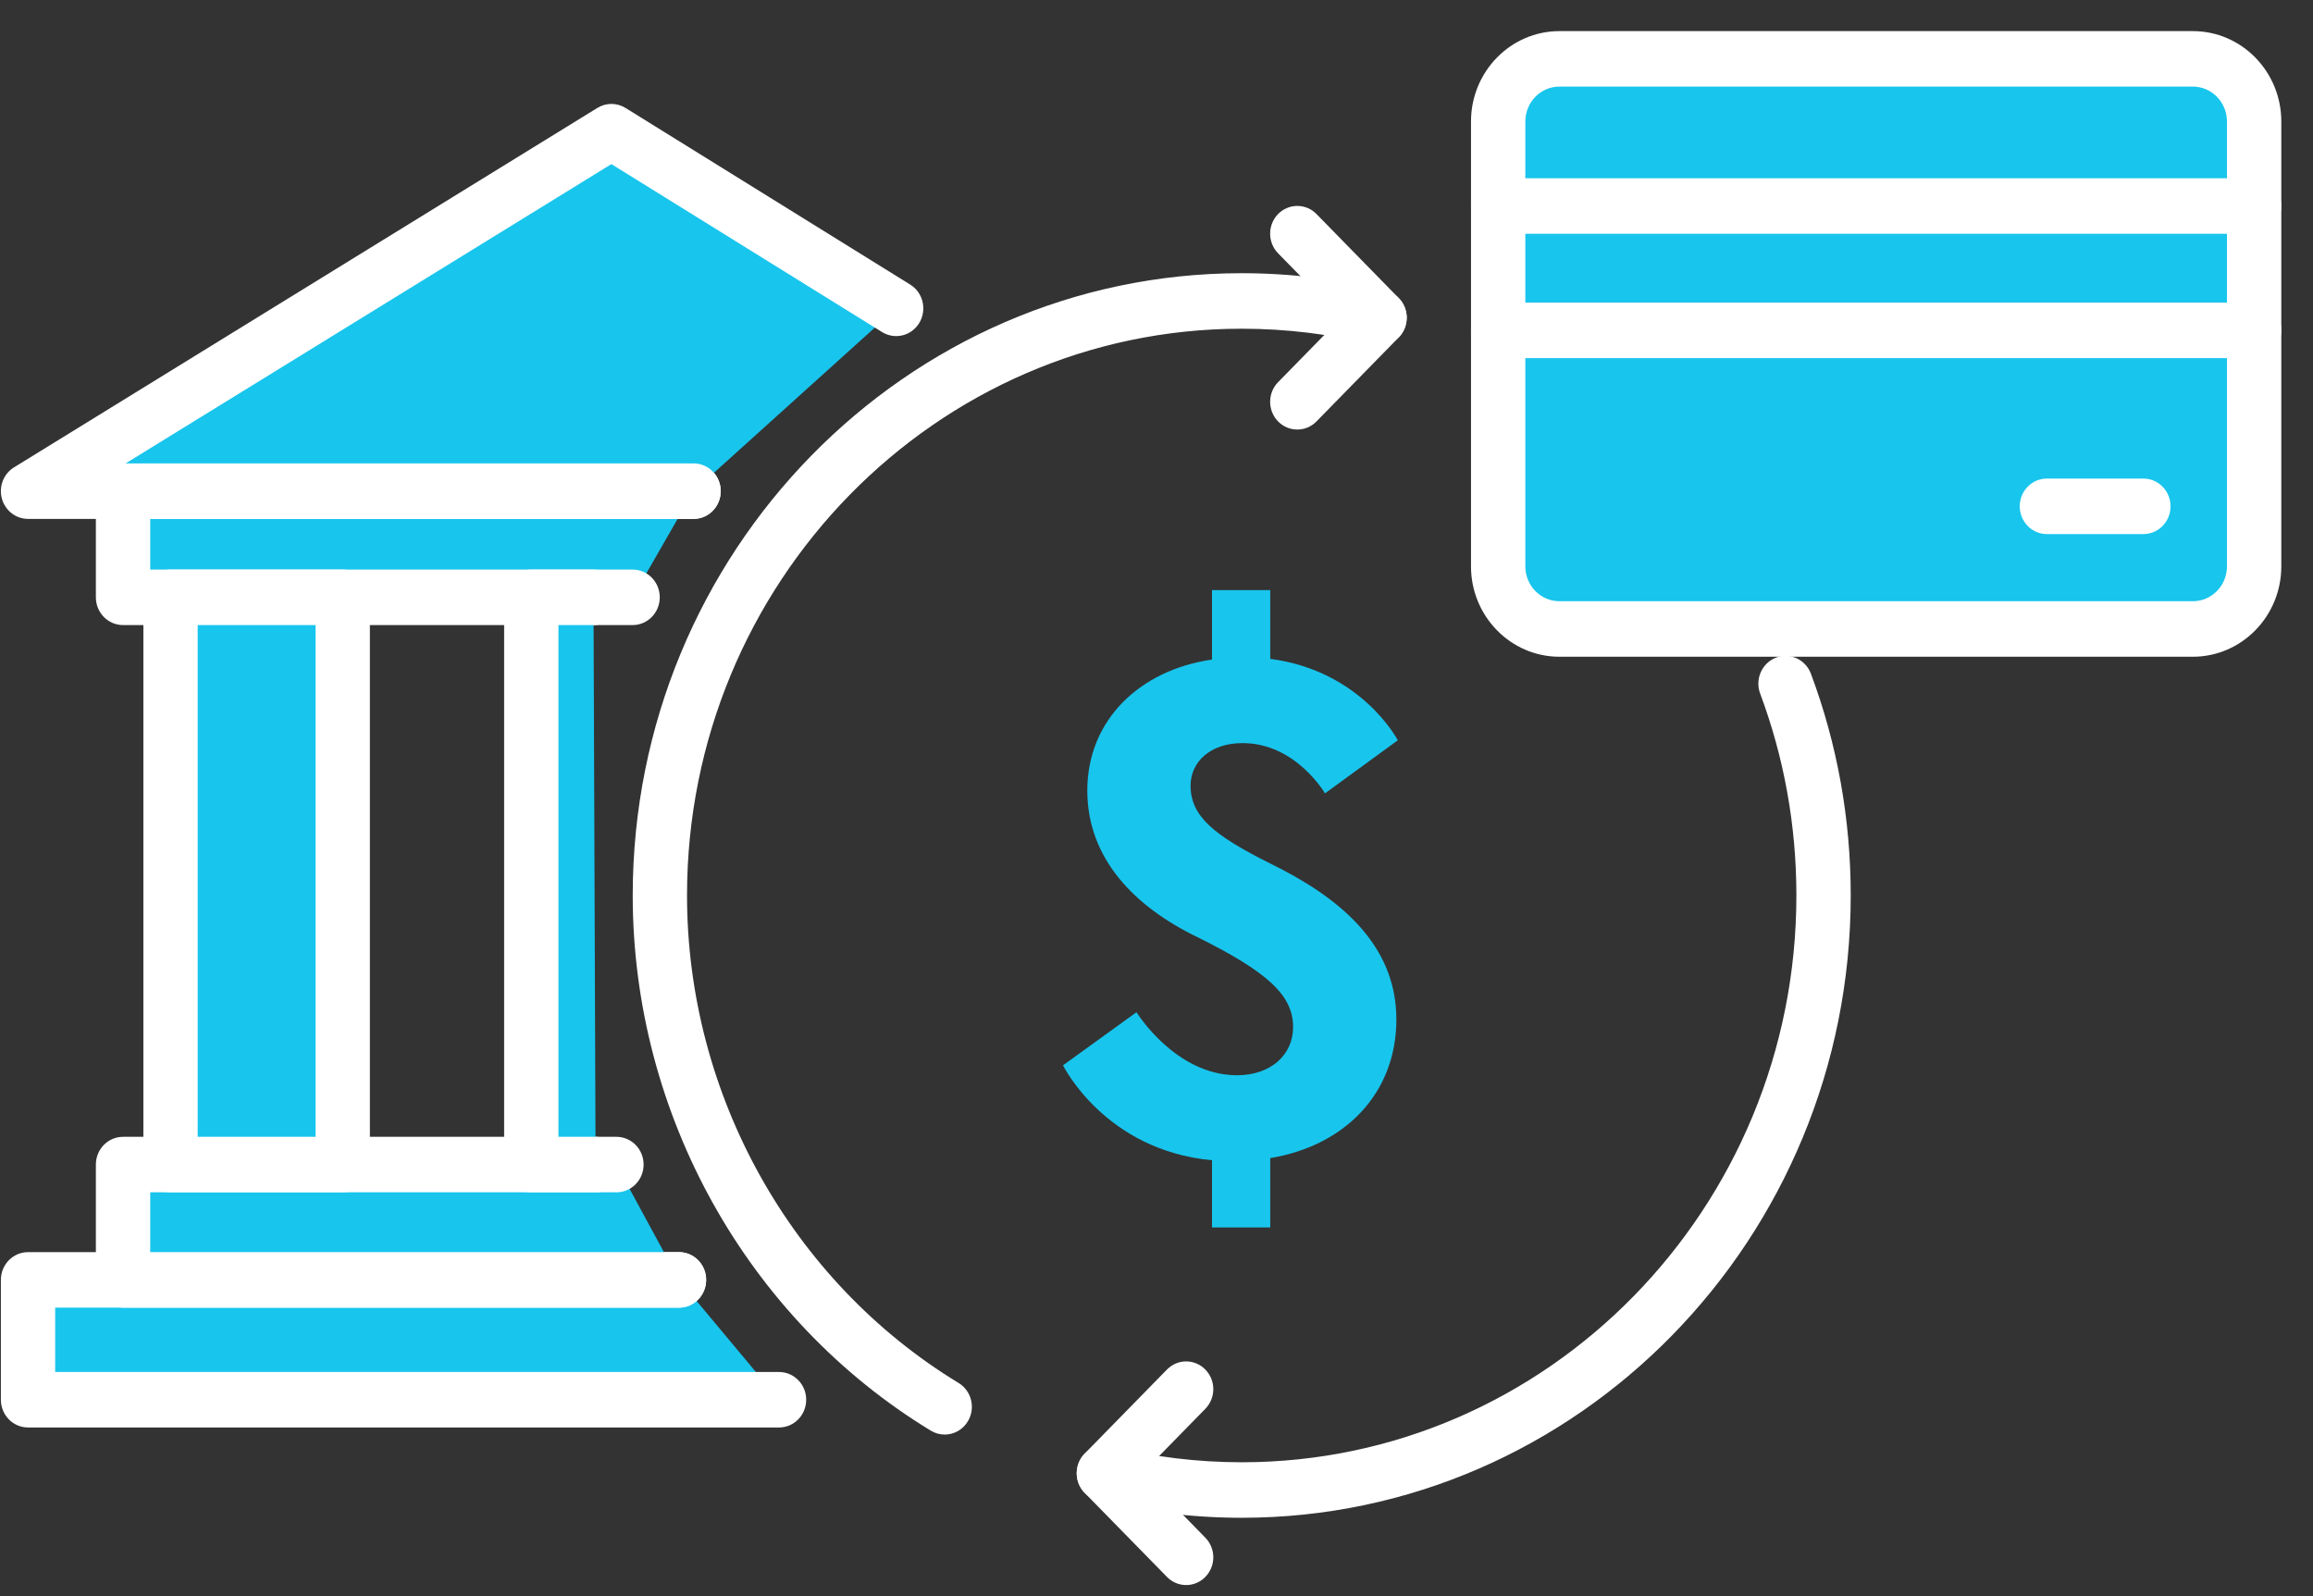 <svg width="71" height="49" viewBox="0 0 71 49" fill="none" xmlns="http://www.w3.org/2000/svg">
<rect x="0" y="0" width="71" height="49" fill="#333333" stroke="none"/>
<path d="M67.311 1.806H47.869C46.83 1.806 45.987 2.667 45.987 3.729V17.385C45.987 18.447 46.83 19.307 47.869 19.307H67.311C68.351 19.307 69.194 18.447 69.194 17.385V3.729C69.194 2.667 68.351 1.806 67.311 1.806Z" fill="#18C5ED"/>
<path d="M67.312 20.159H47.869C46.372 20.159 45.154 18.915 45.154 17.385V3.729C45.154 2.199 46.372 0.955 47.869 0.955H67.312C68.809 0.955 70.027 2.199 70.027 3.729V17.385C70.027 18.915 68.809 20.159 67.312 20.159ZM47.869 2.658C47.291 2.658 46.822 3.138 46.822 3.729V17.385C46.822 17.976 47.291 18.455 47.869 18.455H67.312C67.89 18.455 68.359 17.975 68.359 17.385V3.729C68.359 3.138 67.89 2.658 67.312 2.658H47.869Z" fill="white"/>
<path d="M28.998 44.035C28.854 44.035 28.707 43.996 28.573 43.915C22.928 40.484 19.422 34.19 19.422 27.487C19.422 16.955 27.808 8.386 38.116 8.386C39.614 8.386 41.104 8.568 42.544 8.925C42.991 9.037 43.266 9.497 43.157 9.954C43.048 10.411 42.596 10.693 42.15 10.581C40.84 10.255 39.481 10.09 38.116 10.09C28.727 10.09 21.089 17.894 21.089 27.487C21.089 33.592 24.284 39.325 29.425 42.451C29.821 42.691 29.951 43.213 29.715 43.618C29.56 43.886 29.282 44.035 28.998 44.035Z" fill="white"/>
<path d="M39.822 13.185C39.608 13.185 39.395 13.102 39.232 12.936C38.907 12.603 38.907 12.064 39.232 11.731L41.169 9.753L39.232 7.775C38.907 7.442 38.907 6.903 39.232 6.57C39.558 6.238 40.086 6.238 40.411 6.57L42.937 9.151C43.262 9.483 43.262 10.023 42.937 10.355L40.411 12.936C40.248 13.102 40.035 13.185 39.822 13.185Z" fill="white"/>
<path d="M38.116 46.589C36.621 46.589 35.131 46.407 33.688 46.05C33.241 45.939 32.966 45.478 33.075 45.021C33.183 44.564 33.636 44.282 34.081 44.394C35.395 44.719 36.753 44.885 38.116 44.885C47.505 44.885 55.142 37.081 55.142 27.487C55.142 25.35 54.768 23.264 54.029 21.287C53.866 20.848 54.082 20.356 54.511 20.188C54.939 20.02 55.423 20.24 55.588 20.68C56.399 22.851 56.81 25.141 56.81 27.487C56.81 38.02 48.424 46.589 38.116 46.589Z" fill="white"/>
<path d="M36.41 48.654C36.197 48.654 35.983 48.571 35.821 48.404L33.295 45.824C32.97 45.491 32.97 44.952 33.295 44.619L35.821 42.039C36.146 41.706 36.674 41.706 36.999 42.039C37.325 42.372 37.325 42.911 36.999 43.244L35.063 45.222L36.999 47.2C37.325 47.532 37.325 48.072 36.999 48.404C36.837 48.571 36.623 48.654 36.41 48.654Z" fill="white"/>
<path d="M33.376 24.266C33.376 22.114 34.971 20.57 37.204 20.245V18.114H38.992V20.224C41.8 20.592 42.907 22.723 42.907 22.723L40.672 24.353C40.672 24.353 39.778 22.81 38.141 22.81C37.14 22.81 36.546 23.397 36.546 24.114C36.546 25.049 37.248 25.636 38.992 26.506C41.034 27.505 42.863 28.939 42.863 31.288C42.863 33.593 41.247 35.178 38.992 35.548V37.678H37.204V35.614C33.908 35.309 32.631 32.7 32.631 32.7L34.886 31.07C34.886 31.07 36.076 33.005 37.97 33.005C39.013 33.005 39.693 32.375 39.693 31.527C39.693 30.569 38.949 29.852 36.757 28.766C34.822 27.831 33.376 26.353 33.376 24.266Z" fill="#18C5ED"/>
<path d="M69.193 7.175H45.988C45.527 7.175 45.154 6.794 45.154 6.323C45.154 5.852 45.527 5.471 45.988 5.471H69.193C69.654 5.471 70.027 5.852 70.027 6.323C70.027 6.794 69.654 7.175 69.193 7.175Z" fill="white"/>
<path d="M69.193 10.992H45.988C45.527 10.992 45.154 10.611 45.154 10.14C45.154 9.67 45.527 9.289 45.988 9.289H69.193C69.654 9.289 70.027 9.67 70.027 10.14C70.027 10.611 69.654 10.992 69.193 10.992Z" fill="white"/>
<path d="M65.794 16.394H62.832C62.371 16.394 61.998 16.013 61.998 15.542C61.998 15.071 62.371 14.69 62.832 14.69H65.794C66.254 14.69 66.627 15.071 66.627 15.542C66.627 16.013 66.254 16.394 65.794 16.394Z" fill="white"/>
<path d="M23.914 42.965H0.861V39.287H20.842" fill="#18C5ED"/>
<path d="M23.914 43.817H0.861C0.4 43.817 0.027 43.436 0.027 42.965V39.287C0.027 38.816 0.4 38.435 0.861 38.435H20.842C21.303 38.435 21.676 38.816 21.676 39.287C21.676 39.758 21.303 40.139 20.842 40.139H1.694V42.114H23.913C24.374 42.114 24.747 42.495 24.747 42.965C24.747 43.436 24.375 43.817 23.914 43.817Z" fill="white"/>
<path d="M18.922 35.748H3.777V39.287H20.842" fill="#18C5ED"/>
<path d="M20.842 40.139H3.777C3.316 40.139 2.943 39.758 2.943 39.287V35.747C2.943 35.276 3.316 34.895 3.777 34.895H18.922C19.383 34.895 19.756 35.276 19.756 35.747C19.756 36.218 19.383 36.599 18.922 36.599H4.611V38.435H20.842C21.303 38.435 21.676 38.816 21.676 39.287C21.676 39.758 21.303 40.139 20.842 40.139Z" fill="white"/>
<path d="M19.418 18.335H3.777V15.076H21.29" fill="#18C5ED"/>
<path d="M19.418 19.187H3.777C3.316 19.187 2.943 18.806 2.943 18.335V15.076C2.943 14.605 3.316 14.224 3.777 14.224H21.29C21.751 14.224 22.123 14.605 22.123 15.076C22.123 15.547 21.751 15.928 21.29 15.928H4.611V17.483H19.418C19.879 17.483 20.252 17.864 20.252 18.335C20.252 18.806 19.879 19.187 19.418 19.187Z" fill="white"/>
<path d="M21.29 15.076H0.861L18.769 4.042L27.509 9.465" fill="#18C5ED"/>
<path d="M21.29 15.928H0.861C0.486 15.928 0.158 15.672 0.057 15.304C-0.043 14.935 0.109 14.544 0.43 14.346L18.338 3.312C18.604 3.148 18.935 3.15 19.202 3.314L27.942 8.737C28.335 8.981 28.46 9.505 28.221 9.908C27.983 10.309 27.471 10.437 27.076 10.193L18.767 5.037L3.858 14.224H21.29C21.751 14.224 22.123 14.605 22.123 15.076C22.123 15.547 21.751 15.928 21.29 15.928Z" fill="white"/>
<path d="M10.521 18.335H5.235V35.747H10.521V18.335Z" fill="#18C5ED"/>
<path d="M10.52 36.599H5.234C4.774 36.599 4.401 36.218 4.401 35.747V18.335C4.401 17.864 4.774 17.483 5.234 17.483H10.52C10.981 17.483 11.354 17.864 11.354 18.335V35.747C11.354 36.218 10.981 36.599 10.52 36.599ZM6.068 34.895H9.687V19.187H6.068V34.895Z" fill="white"/>
<path d="M18.282 35.747H16.308V18.335H18.218" fill="#18C5ED"/>
<path d="M18.282 36.599H16.308C15.848 36.599 15.475 36.218 15.475 35.747V18.335C15.475 17.864 15.848 17.483 16.308 17.483H18.218C18.679 17.483 19.052 17.864 19.052 18.335C19.052 18.805 18.679 19.187 18.218 19.187H17.142V34.895H18.282C18.742 34.895 19.115 35.276 19.115 35.747C19.115 36.218 18.742 36.599 18.282 36.599Z" fill="white"/>
</svg>
